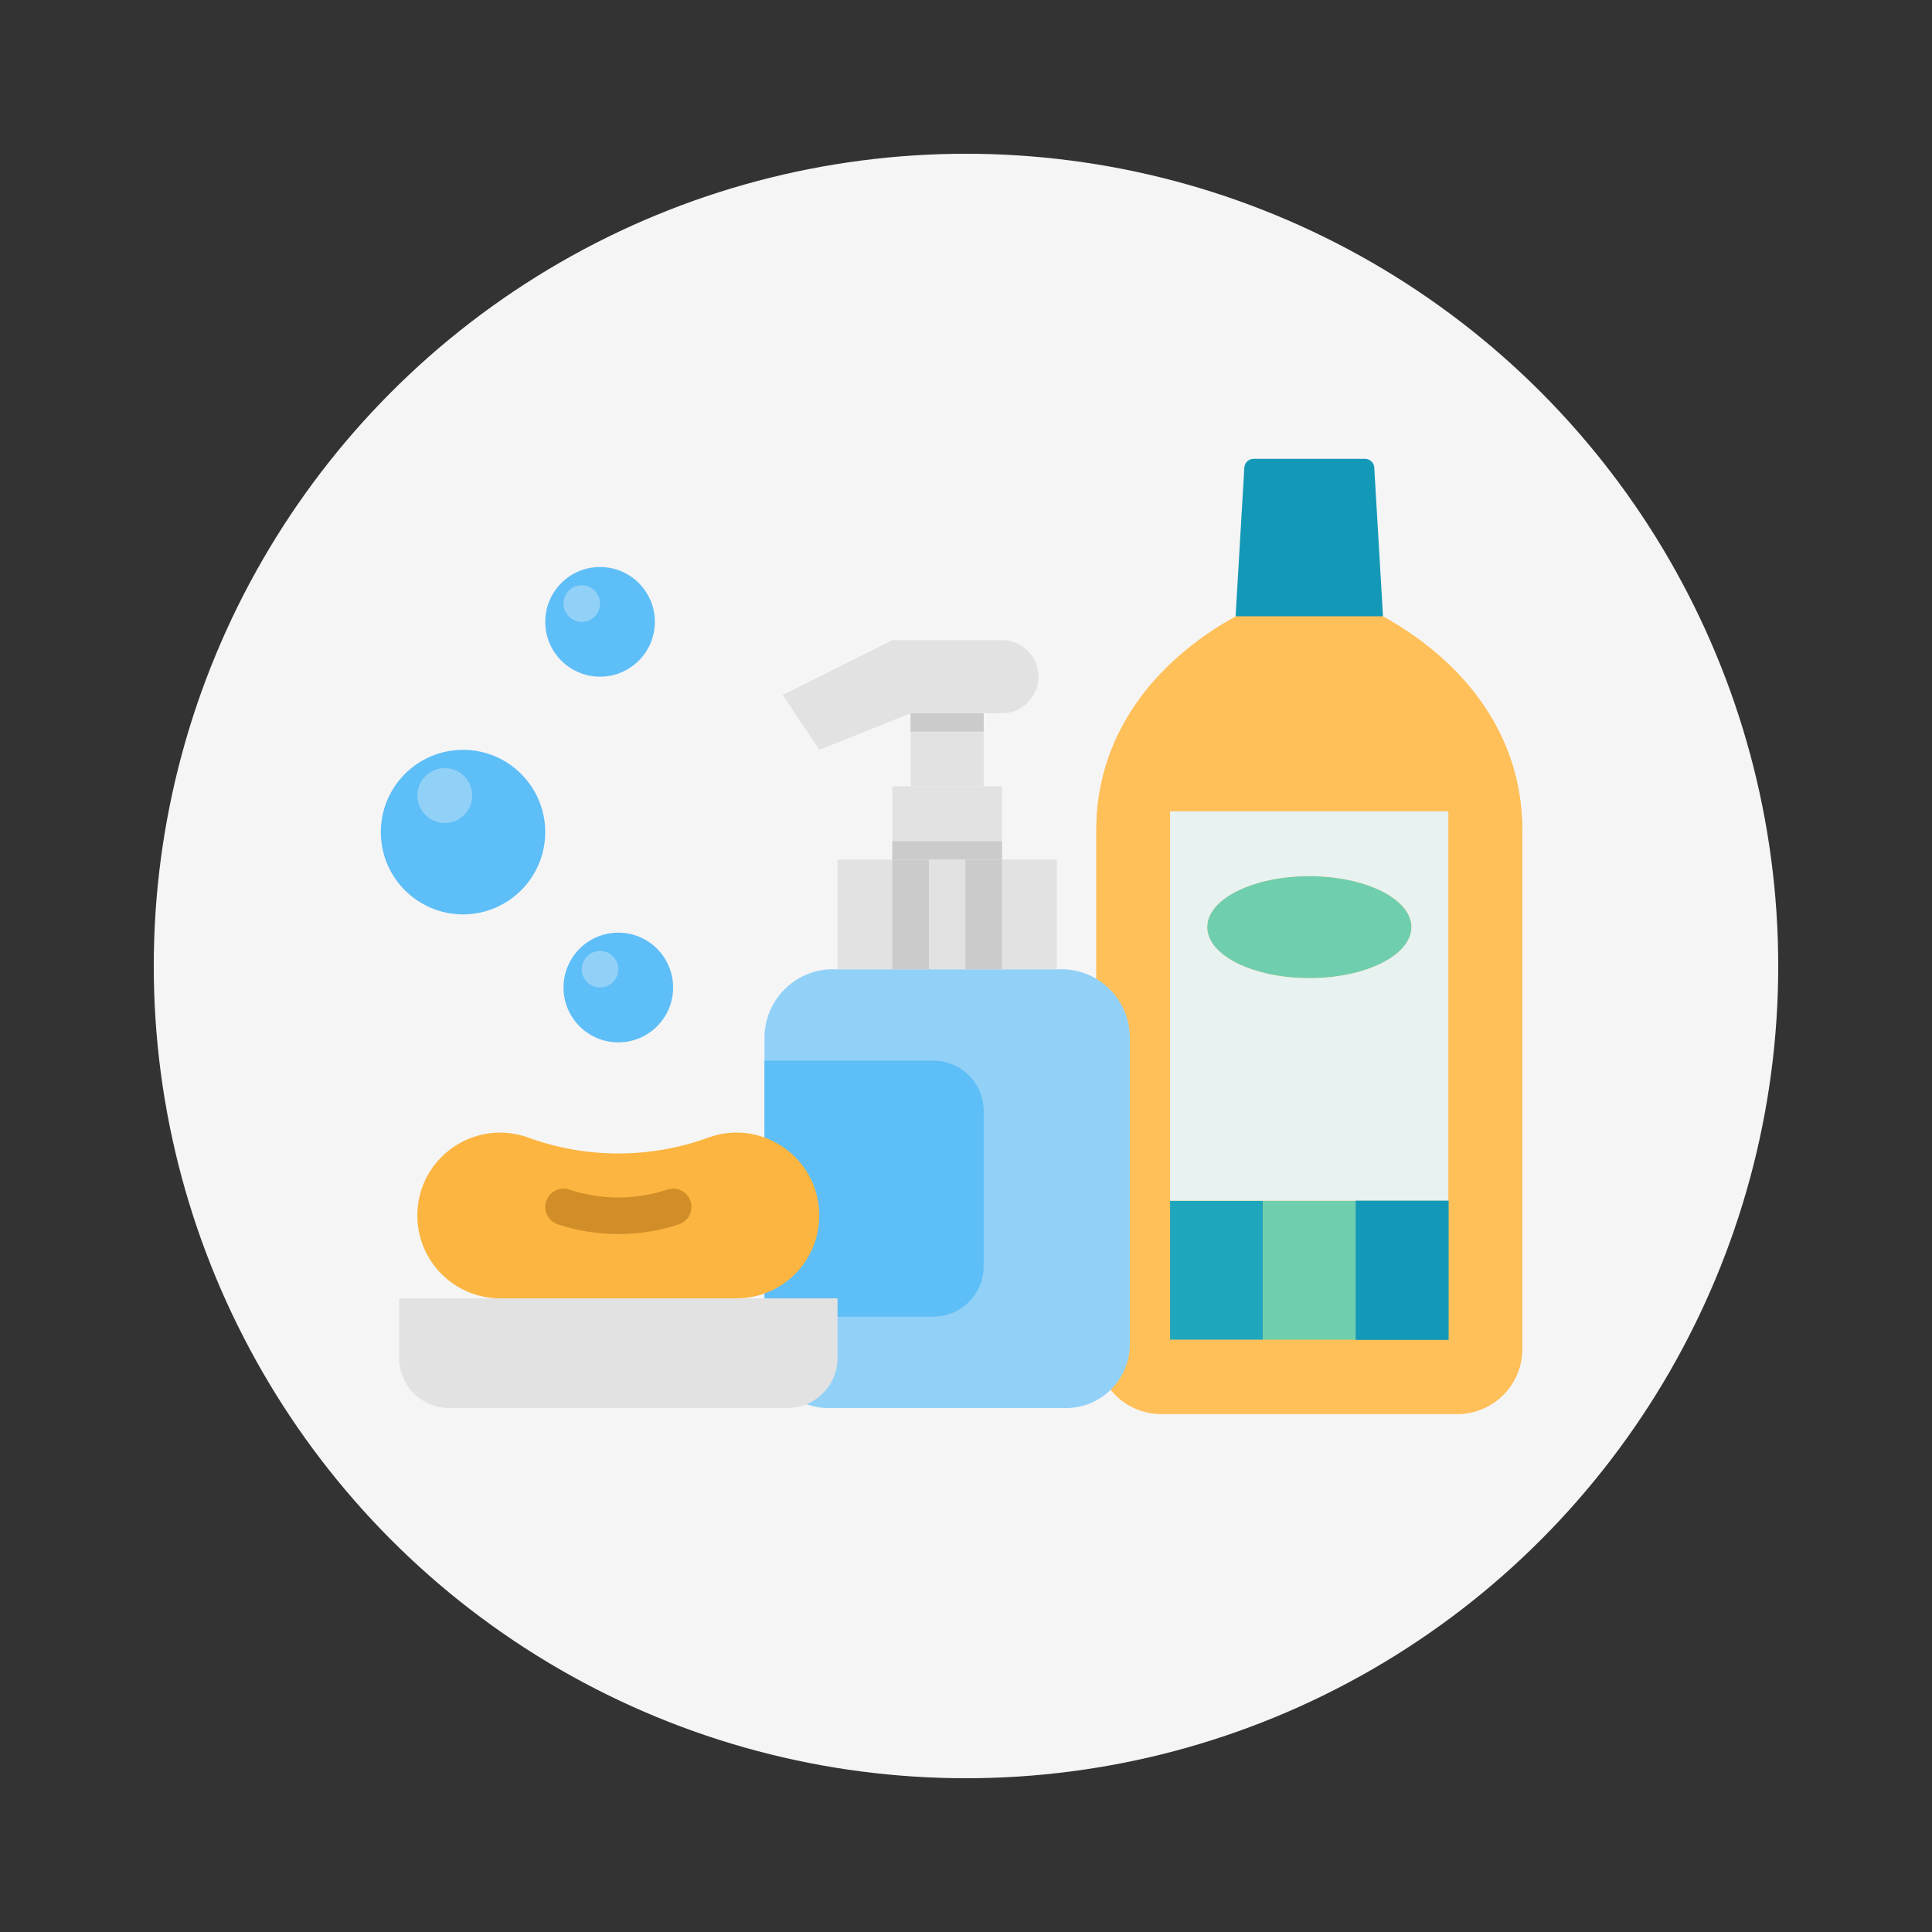 <?xml version="1.0" encoding="utf-8"?>
<!-- Generator: Adobe Illustrator 27.9.0, SVG Export Plug-In . SVG Version: 6.00 Build 0)  -->
<svg version="1.1" id="Layer_1" xmlns="http://www.w3.org/2000/svg" xmlns:xlink="http://www.w3.org/1999/xlink" x="0px" y="0px"
	 viewBox="0 0 801 801" style="enable-background:new 0 0 801 801;" xml:space="preserve">
<rect x="0" y="0" width="801" height="801" fill="#333333" stroke="none"/>
<style type="text/css">
	.st0{fill:#F5F5F5;}
	.st1{fill:#FFC05A;}
	.st2{fill:#1EA6BC;}
	.st3{fill:#1498B7;}
	.st4{fill:#6FCEAE;}
	.st5{fill:#E7F2F1;}
	.st6{fill:#92D1F7;}
	.st7{fill:#E2E2E2;}
	.st8{fill:#CBCBCB;}
	.st9{fill:#5EBEF7;}
	.st10{fill:#FBB540;}
	.st11{fill:#D18D28;}
</style>
<g>
	<circle class="st0" cx="400.5" cy="400.5" r="336.75"/>
	<g>
		<g>
			<path class="st1" d="M573.39,255.59c-20.37-15.88-40.74-15.88-61.12,0c-34.64,19.22-57.73,49.98-57.73,88.43v215.3
				c0,14.86,12.07,26.91,26.94,26.91h122.69c14.87,0,26.94-12.05,26.94-26.91v-215.3C631.12,305.57,608.03,274.81,573.39,255.59z"/>
			<rect x="562.08" y="497.8" class="st2" width="38.49" height="57.67"/>
			<rect x="485.1" y="497.8" class="st2" width="38.49" height="57.67"/>
			<path class="st3" d="M569.76,193.83l3.63,61.75h-61.12l3.63-61.75c0.13-2.03,1.81-3.6,3.84-3.6h46.18
				C567.96,190.23,569.64,191.81,569.76,193.83z"/>
			<rect x="523.59" y="497.8" class="st4" width="38.49" height="57.67"/>
			<path class="st4" d="M585.17,384.39c0,0.69-0.07,1.38-0.2,2.07c-0.14,0.69-0.34,1.37-0.61,2.05c-0.27,0.68-0.61,1.35-1.01,2.01
				c-0.4,0.66-0.87,1.31-1.4,1.95s-1.12,1.27-1.78,1.88c-0.65,0.61-1.37,1.2-2.14,1.78c-0.77,0.58-1.6,1.13-2.47,1.67
				c-0.88,0.54-1.81,1.05-2.79,1.54s-2.01,0.95-3.08,1.39s-2.18,0.85-3.34,1.24c-1.15,0.38-2.34,0.74-3.56,1.07
				s-2.47,0.62-3.76,0.89c-1.28,0.27-2.58,0.5-3.91,0.7c-1.33,0.2-2.67,0.37-4.03,0.5c-1.36,0.14-2.73,0.24-4.11,0.3
				c-1.38,0.07-2.76,0.1-4.15,0.1s-2.77-0.03-4.15-0.1s-2.75-0.17-4.11-0.3c-1.36-0.14-2.7-0.3-4.03-0.5s-2.63-0.43-3.91-0.7
				s-2.53-0.56-3.76-0.89c-1.22-0.33-2.41-0.68-3.56-1.07c-1.15-0.38-2.27-0.8-3.34-1.24s-2.1-0.9-3.08-1.39
				c-0.98-0.49-1.91-1-2.79-1.54c-0.88-0.54-1.7-1.09-2.47-1.67c-0.77-0.58-1.48-1.17-2.14-1.78c-0.65-0.61-1.25-1.24-1.78-1.88
				s-1-1.29-1.4-1.95c-0.4-0.66-0.74-1.33-1.01-2.01c-0.27-0.68-0.47-1.36-0.61-2.05c-0.14-0.69-0.2-1.38-0.2-2.07
				s0.07-1.38,0.2-2.07c0.14-0.69,0.34-1.37,0.61-2.05s0.61-1.35,1.01-2.01c0.4-0.66,0.87-1.31,1.4-1.95s1.12-1.27,1.78-1.88
				c0.65-0.61,1.37-1.2,2.14-1.78c0.77-0.58,1.6-1.13,2.47-1.67c0.88-0.54,1.81-1.05,2.79-1.54c0.98-0.49,2.01-0.95,3.08-1.39
				s2.18-0.85,3.34-1.24c1.15-0.38,2.34-0.74,3.56-1.07c1.22-0.33,2.47-0.62,3.76-0.89c1.28-0.26,2.58-0.5,3.91-0.7
				c1.33-0.2,2.67-0.37,4.03-0.5c1.36-0.14,2.73-0.24,4.11-0.3s2.76-0.1,4.15-0.1s2.77,0.03,4.15,0.1s2.75,0.17,4.11,0.3
				c1.36,0.14,2.7,0.3,4.03,0.5s2.63,0.43,3.91,0.7c1.28,0.27,2.53,0.56,3.76,0.89c1.22,0.33,2.41,0.68,3.56,1.07
				c1.15,0.38,2.27,0.8,3.34,1.24s2.1,0.9,3.08,1.39c0.98,0.49,1.91,1,2.79,1.54c0.88,0.54,1.7,1.09,2.47,1.67
				c0.77,0.58,1.48,1.17,2.14,1.78c0.65,0.61,1.25,1.24,1.78,1.88s1,1.29,1.4,1.95c0.4,0.66,0.74,1.33,1.01,2.01
				c0.27,0.68,0.47,1.36,0.61,2.05C585.1,383,585.17,383.69,585.17,384.39z"/>
			<path class="st5" d="M585.17,384.39c0-11.68-18.95-21.15-42.33-21.15s-42.33,9.47-42.33,21.15s18.95,21.15,42.33,21.15
				C566.21,405.53,585.17,396.06,585.17,384.39z M600.56,336.33v161.48h-38.49h-38.48H485.1V336.33H600.56z"/>
			<path class="st1" d="M600.56,555.47V497.8V336.33H485.1v161.48v57.67h38.49h38.49h38.48V555.47z M573.39,255.59
				c34.64,19.22,57.73,49.98,57.73,88.43v215.3c0,14.86-12.07,26.91-26.94,26.91H481.49c-14.87,0-26.94-12.05-26.94-26.91v-215.3
				c0-38.45,23.09-69.2,57.73-88.43H573.39z"/>
			<rect x="562.08" y="497.8" class="st3" width="38.49" height="57.67"/>
		</g>
		<g>
			<path class="st6" d="M441.92,583.78h-98.46c-14.64,0-26.51-11.88-26.51-26.53V430.27c0-15.7,12.72-28.43,28.4-28.43h94.68
				c15.68,0,28.4,12.73,28.4,28.43v126.98C468.43,571.9,456.56,583.78,441.92,583.78"/>
			<polyline class="st7" points="438.13,401.84 347.24,401.84 347.24,356.36 438.13,356.36 438.13,401.84 			"/>
			<polyline class="st8" points="385.11,401.84 369.96,401.84 369.96,356.36 385.11,356.36 385.11,401.84 			"/>
			<polyline class="st8" points="415.41,401.84 400.26,401.84 400.26,356.36 415.41,356.36 415.41,401.84 			"/>
			<polyline class="st7" points="407.83,326.03 377.54,326.03 377.54,295.71 407.83,295.71 407.83,326.03 			"/>
			<polyline class="st8" points="407.83,303.29 377.54,303.29 377.54,295.71 407.83,295.71 407.83,303.29 			"/>
			<path class="st7" d="M415.41,295.71h-37.87l-37.87,15.16l-15.15-22.74l45.44-22.74h45.44c8.37,0,15.15,6.79,15.15,15.16
				C430.55,288.92,423.77,295.71,415.41,295.71"/>
			<polyline class="st7" points="415.41,356.36 369.96,356.36 369.96,326.03 415.41,326.03 415.41,356.36 			"/>
			<polyline class="st8" points="415.41,356.36 369.96,356.36 369.96,348.78 415.41,348.78 415.41,356.36 			"/>
			<path class="st9" d="M387,545.87h-70.06V439.74H387c11.5,0,20.83,9.34,20.83,20.85v64.44C407.83,536.54,398.51,545.87,387,545.87
				"/>
			<path class="st7" d="M326.41,583.78H186.29c-11.51,0-20.83-9.34-20.83-20.85v-24.64h181.78v24.64
				C347.24,574.44,337.91,583.78,326.41,583.78"/>
			<path class="st10" d="M305.35,538.29h-98c-18.95,0-34.32-15.38-34.32-34.35l0,0c0-23.83,23.67-40.42,46.05-32.28
				c24.07,8.76,50.46,8.76,74.53,0c22.38-8.15,46.05,8.44,46.05,32.28l0,0C339.67,522.91,324.3,538.29,305.35,538.29"/>
			<path class="st11" d="M256.35,511.63c-8.51,0-17.02-1.35-25.11-4.05c-3.97-1.33-6.11-5.62-4.79-9.59
				c1.32-3.97,5.62-6.11,9.58-4.79c13.11,4.37,27.55,4.37,40.66,0c3.96-1.33,8.25,0.82,9.58,4.79c1.32,3.97-0.82,8.27-4.79,9.59
				C273.37,510.28,264.86,511.63,256.35,511.63"/>
			<path class="st9" d="M233.63,409.42c0-12.56,10.17-22.74,22.72-22.74s22.72,10.18,22.72,22.74s-10.17,22.74-22.72,22.74
				S233.63,421.98,233.63,409.42"/>
			<path class="st6" d="M241.2,401.84c0-4.19,3.39-7.58,7.57-7.58c4.18,0,7.57,3.39,7.57,7.58c0,4.19-3.39,7.58-7.57,7.58
				C244.6,409.42,241.2,406.03,241.2,401.84"/>
			<path class="st9" d="M157.89,344.99c0-18.84,15.26-34.11,34.08-34.11s34.08,15.27,34.08,34.11c0,18.84-15.26,34.11-34.08,34.11
				S157.89,363.83,157.89,344.99"/>
			<path class="st6" d="M173.04,329.83c0-6.28,5.09-11.37,11.36-11.37c6.28,0,11.36,5.09,11.36,11.37c0,6.28-5.09,11.37-11.36,11.37
				C178.12,341.2,173.04,336.11,173.04,329.83"/>
			<path class="st9" d="M226.06,257.81c0-12.56,10.17-22.74,22.72-22.74s22.72,10.18,22.72,22.74c0,12.56-10.17,22.74-22.72,22.74
				S226.06,270.37,226.06,257.81"/>
			<path class="st6" d="M233.63,250.23c0-4.19,3.39-7.58,7.57-7.58c4.18,0,7.57,3.39,7.57,7.58s-3.39,7.58-7.57,7.58
				S233.63,254.41,233.63,250.23"/>
		</g>
	</g>
</g>
</svg>
